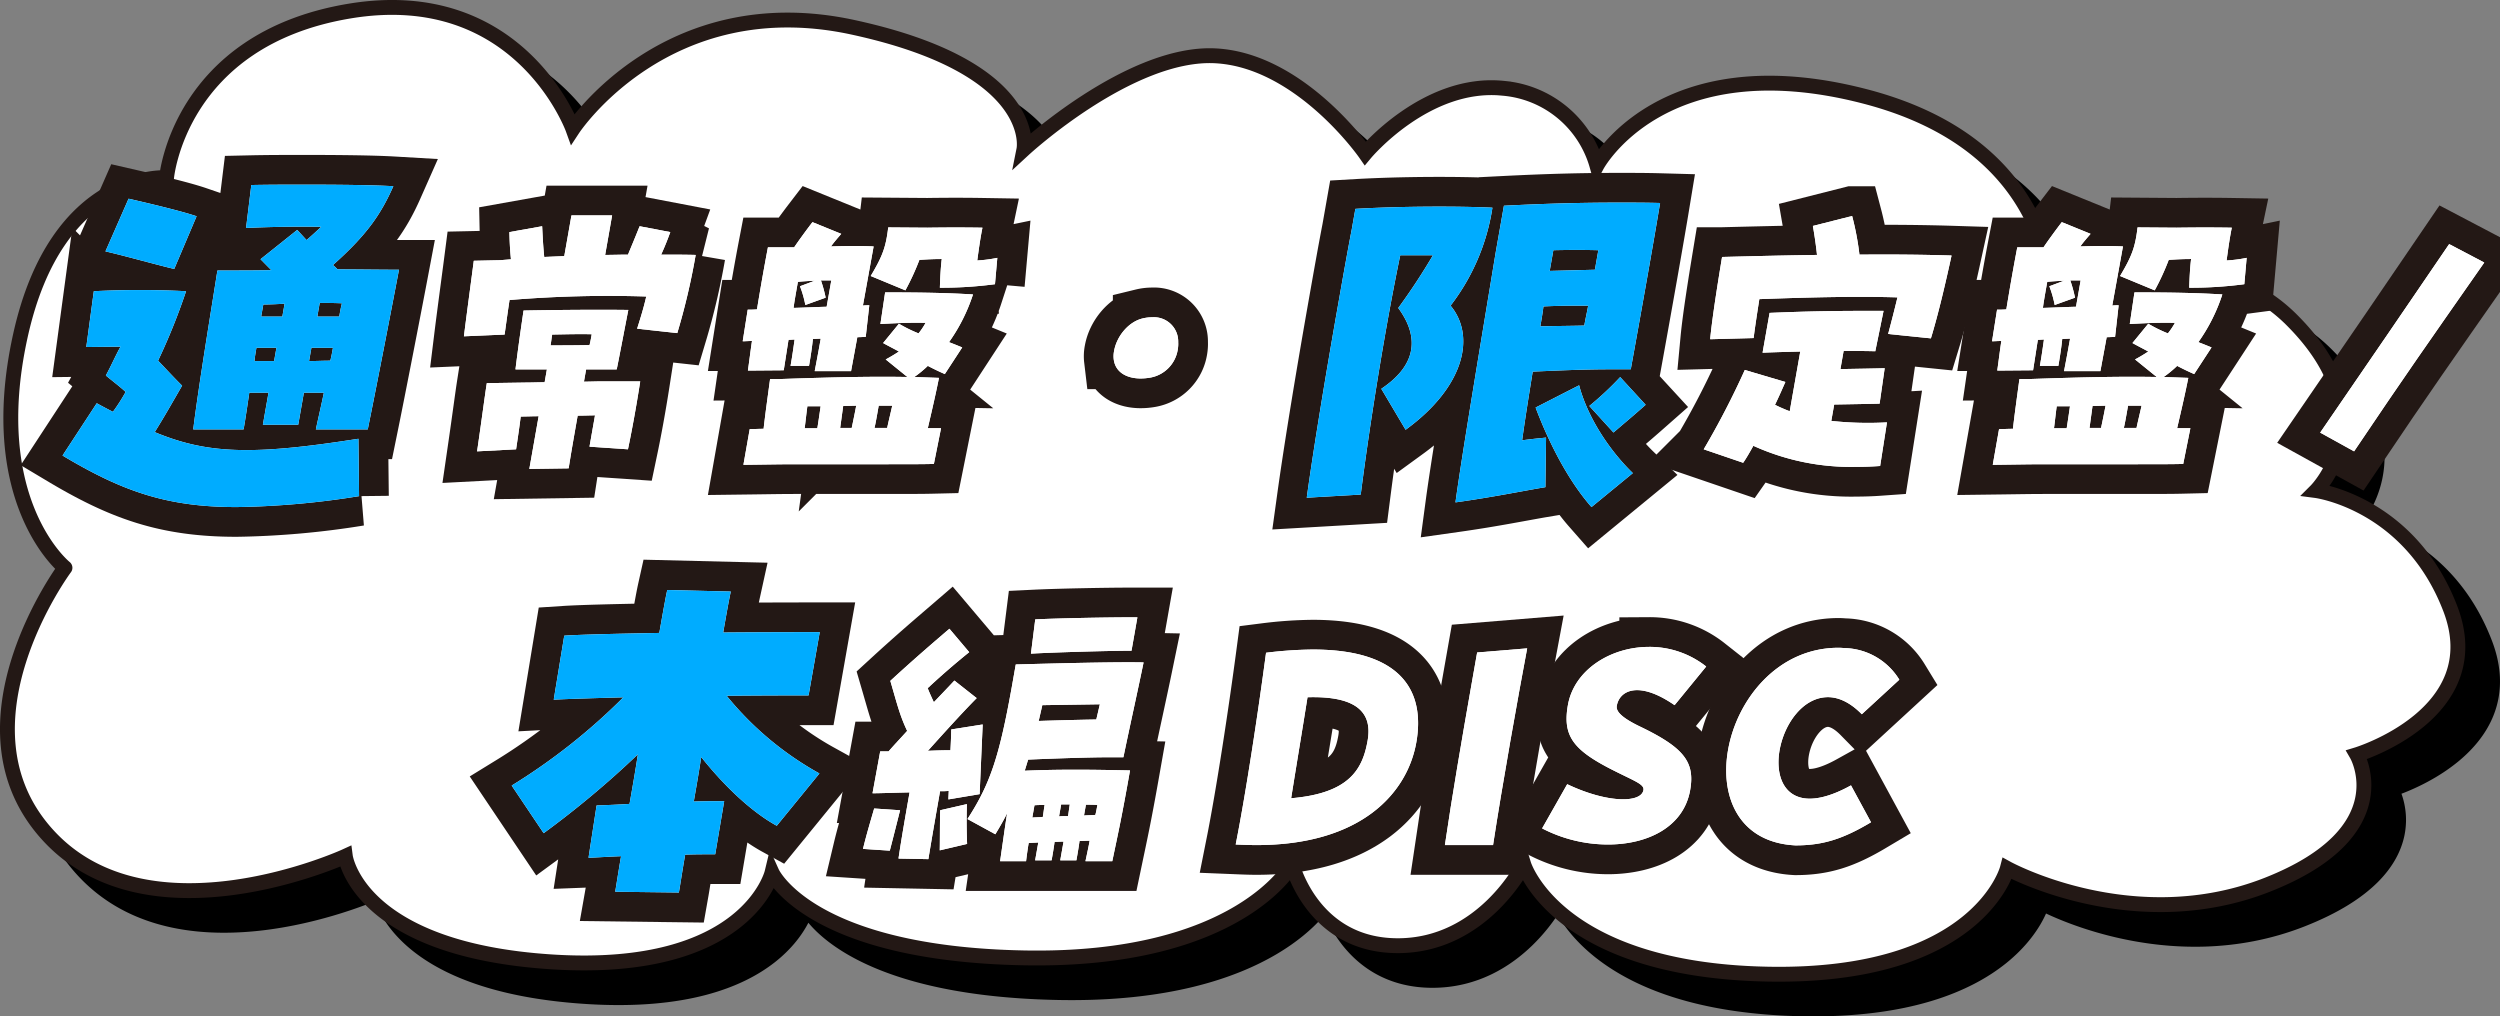 <svg xmlns="http://www.w3.org/2000/svg" xmlns:xlink="http://www.w3.org/1999/xlink" viewBox="0 0 504.591 205.139"><rect x="0" y="0" width="504.591" height="205.139" fill="#808080" stroke="none"/><defs><style>.cls-1,.cls-6,.cls-8,.cls-9{fill:none;}.cls-2{isolation:isolate;}.cls-3{clip-path:url(#clip-path);}.cls-4{opacity:0.18;}.cls-5{mix-blend-mode:multiply;}.cls-6{stroke:#000;}.cls-6,.cls-8{stroke-width:3px;}.cls-7{fill:#fff;}.cls-8,.cls-9{stroke:#231815;}.cls-9{stroke-width:12px;}.cls-10{fill:#00acff;}</style><clipPath id="clip-path"><polygon class="cls-1" points="2831.11 -1145.096 1631.11 -1023.425 1631.11 -2095.904 2831.11 -2095.904 2831.11 -1145.096"/></clipPath></defs><g class="cls-2"><g id="レイヤー_1" data-name="レイヤー 1"><g class="cls-5"><path d="M40.618,42.867s2.46-27.885,36.907-33.626,45.108,23.784,45.108,23.784S141.497,4.32,179.224,12.521,213.67,37.126,213.67,37.126s21.324-19.684,38.547-18.863,30.346,19.684,30.346,19.684,12.302-14.763,27.885-13.123a21.539,21.539,0,0,1,18.863,15.583s13.123-24.605,54.13-13.943,37.727,43.468,37.727,43.468,28.705-18.043,48.389,1.64,4.921,34.446,4.921,34.446,18.863,2.46,27.065,23.784S482.68,159.328,482.68,159.328s9.022,15.583-18.043,26.245-52.49-3.281-52.49-3.281-5.741,22.144-48.389,21.324-49.209-22.144-49.209-22.144-8.201,16.403-25.425,16.403S267.8,181.472,267.8,181.472s-10.662,19.684-54.13,18.863-50.85-17.223-50.85-17.223-4.921,20.504-44.288,18.043-41.828-21.324-41.828-21.324-39.367,18.043-59.871-4.101,3.281-54.13,3.281-54.13S3.711,108.479,11.093,74.853,40.618,42.867,40.618,42.867Z"/><path class="cls-6" d="M40.618,42.867s2.46-27.885,36.907-33.626,45.108,23.784,45.108,23.784S141.497,4.32,179.224,12.521,213.67,37.126,213.67,37.126s21.324-19.684,38.547-18.863,30.346,19.684,30.346,19.684,12.302-14.763,27.885-13.123a21.539,21.539,0,0,1,18.863,15.583s13.123-24.605,54.13-13.943,37.727,43.468,37.727,43.468,28.705-18.043,48.389,1.64,4.921,34.446,4.921,34.446,18.863,2.46,27.065,23.784S482.68,159.328,482.68,159.328s9.022,15.583-18.043,26.245-52.49-3.281-52.49-3.281-5.741,22.144-48.389,21.324-49.209-22.144-49.209-22.144-8.201,16.403-25.425,16.403S267.8,181.472,267.8,181.472s-10.662,19.684-54.13,18.863-50.85-17.223-50.85-17.223-4.921,20.504-44.288,18.043-41.828-21.324-41.828-21.324-39.367,18.043-59.871-4.101,3.281-54.13,3.281-54.13S3.711,108.479,11.093,74.853,40.618,42.867,40.618,42.867Z"/></g><path class="cls-7" d="M33.618,35.867S36.078,7.982,70.525,2.24s45.108,23.784,45.108,23.784S134.497-2.68,172.224,5.521,206.67,30.126,206.67,30.126s21.324-19.684,38.547-18.863,30.346,19.684,30.346,19.684,12.302-14.763,27.885-13.123a21.539,21.539,0,0,1,18.863,15.583s13.123-24.605,54.13-13.943,37.727,43.468,37.727,43.468,28.705-18.043,48.389,1.64,4.921,34.446,4.921,34.446,18.863,2.46,27.065,23.784S475.68,152.328,475.68,152.328s9.022,15.583-18.043,26.245-52.49-3.281-52.49-3.281-5.741,22.144-48.389,21.324-49.209-22.144-49.209-22.144-8.201,16.403-25.425,16.403S260.8,174.472,260.8,174.472s-10.662,19.684-54.13,18.863-50.85-17.223-50.85-17.223-4.921,20.504-44.288,18.043-41.828-21.324-41.828-21.324-39.367,18.043-59.871-4.101,3.281-54.13,3.281-54.13S-3.289,101.479,4.093,67.853,33.618,35.867,33.618,35.867Z"/><path class="cls-8" d="M33.618,35.867S36.078,7.982,70.525,2.24s45.108,23.784,45.108,23.784S134.497-2.68,172.224,5.521,206.67,30.126,206.67,30.126s21.324-19.684,38.547-18.863,30.346,19.684,30.346,19.684,12.302-14.763,27.885-13.123a21.539,21.539,0,0,1,18.863,15.583s13.123-24.605,54.13-13.943,37.727,43.468,37.727,43.468,28.705-18.043,48.389,1.64,4.921,34.446,4.921,34.446,18.863,2.46,27.065,23.784S475.68,152.328,475.68,152.328s9.022,15.583-18.043,26.245-52.49-3.281-52.49-3.281-5.741,22.144-48.389,21.324-49.209-22.144-49.209-22.144-8.201,16.403-25.425,16.403S260.8,174.472,260.8,174.472s-10.662,19.684-54.13,18.863-50.85-17.223-50.85-17.223-4.921,20.504-44.288,18.043-41.828-21.324-41.828-21.324-39.367,18.043-59.871-4.101,3.281-54.13,3.281-54.13S-3.289,101.479,4.093,67.853,33.618,35.867,33.618,35.867Z"/><path class="cls-9" d="M12.621,91.947,19.526,81.39c1.13.63,2.197,1.182,3.264,1.732a36.17,36.17,0,0,0,2.57-4.018c-1.201-1.103-2.572-2.127-3.994-3.309,1.031-1.891,2.069-4.254,2.968-5.83l-6.919.079,1.52-11.267a183.626,183.626,0,0,1,18.622,0,126.224,126.224,0,0,1-5.654,14.023c1.379,1.419,2.872,3.073,4.853,5.043-2.457,4.255-3.699,6.461-5.533,9.376,10.628,4.412,19.651,4.726,41.12,1.34l.131,11.581a168.315,168.315,0,0,1-24.753,2.206C33.521,102.347,24.483,99.038,12.621,91.947Zm8.662-41.205,4.668-10.636c3.431.787,10.51,2.441,13.729,3.545L35.166,54.288C31.518,53.421,24.791,51.529,21.283,50.742Zm22.597,3.86c4.345,0,8.302,0,10.876-.079L52.584,52.318l7.404-5.91,1.889,2.049c1.007-.866,2.027-1.812,2.956-2.679-4.797-.078-10.164,0-15.172.237l1.062-8.668c3.505-.078,7.152-.078,10.721-.078,7.139,0,13.876.078,17.946.315-2.58,5.83-5.475,9.927-12.194,15.914a10.274,10.274,0,0,1,.933.868c4.19,0,8.211.077,12.401.077-1.161,6.146-4.626,24.031-6.303,32.225H63.753c.48-2.284,1.08-4.807,1.616-7.406H61.334l-1.139,6.46H53.057l1.139-6.46H50.317c-.381,2.6-.748,5.122-1.15,7.406H39.001C40.091,77.844,42.659,62.403,43.88,54.602ZM55.321,72.88l.473-2.678H51.759c-.153.866-.319,1.812-.396,2.678Zm1.662-8.981.459-2.6c-1.334.079-2.822.158-4.296.158l-.431,2.441Zm9.681,8.902c.23-.866.384-1.732.536-2.599H62.855l-.473,2.678C63.7,72.88,65.112,72.801,66.663,72.801Zm1.803-8.902c.167-.945.333-1.891.55-2.679-1.615-.078-3.012-.078-4.486-.078l-.486,2.757Z"/><path class="cls-9" d="M95.628,52.635l5.316-.117,2.185-.178c-.207-2.127-.275-3.723-.312-5.495l6.61-1.182c.123,2.6.229,4.314.418,6.204l4.047-.177,1.448-8.213h8.206l-1.406,7.977c1.514,0,3.037-.06,4.608-.06.709-1.713,1.408-3.368,2.35-5.731l6.192,1.182c-.562,1.536-1.092,2.896-1.85,4.55,2.387,0,4.714,0,6.973.06A135.387,135.387,0,0,1,136.701,67.23l-8.106-.887c.666-2.127,1.321-4.194,1.844-6.499a240.164,240.164,0,0,0-27.594.709c-.411,2.659-.743,5.2-.997,6.973l-8.21.354C94.176,63.508,95.155,56.3,95.628,52.635ZM108.719,84.01c-1.28,0-2.514.06-3.619.06-.27,2.186-.607,4.432-.935,6.617l-7.87.413c1.1-7.562,1.488-10.753,1.961-13.767l7.819-.118c1.223,0,2.571-.059,3.852-.059l.459-2.6h-6.344c.667-5.436,1.395-10.223,1.628-11.877,9.11-.177,17.199-.177,21.146-.118-.496,2.481-2.186,11.403-2.348,11.995H118.3l-.438,2.481c1.223,0,2.396-.059,3.502-.059h7.856c-.853,5.495-1.743,10.222-2.475,13.708l-7.764-.532,1.115-6.321c-1.047,0-2.222.059-3.502.059-.709,4.019-1.397,7.918-1.817,10.636l-7.936.118ZM118.99,69.652c.193-.768.318-1.476.443-2.186-2.434-.059-4.714,0-7.983.059-.125.709-.192,1.417-.327,2.186C113.684,69.712,115.43,69.712,118.99,69.652Z"/><path class="cls-9" d="M151.779,68.825c-.698,0-1.35.059-1.873.059l1.009-6.381c.64,0,1.28,0,1.873-.06.691-4.254,1.473-8.685,2.209-12.526h5.296c.868-1.3,2.555-3.603,3.688-5.081L169.792,47.2c-.807.945-1.387,1.596-2.077,2.541,3.861-.118,6.073-.118,8.613,0l-2.162,11.935a10.951,10.951,0,0,1,1.29-.059l-.718,6.381c-.407,0-1,.06-1.698.06l-1.267,6.854h-7.333c.114-.649.59-3.013,1.215-6.558-.524,0-1.059.059-1.582.059-.134,1.418-.451,3.546-.784,5.436h-3.725c.364-2.068.557-3.486.821-5.318-.407,0-.825.059-1.232.059-.505,3.191-.873,5.612-.967,6.145l-7.228.059C151.214,73.02,151.452,71.012,151.779,68.825ZM151.32,86.61c.932,0,1.873-.059,2.805-.059.294-2.659.74-5.85,1.306-10.045h2.095c11.887-.413,19.066-.532,25.621-.413l-4.38-3.546a30.799,30.799,0,0,0,2.668-1.595c-1.06-.591-2.13-1.123-3.189-1.714l3.189-3.899a28.111,28.111,0,0,0,3.963,1.95,15.154,15.154,0,0,0,1.423-2.128c-2.783-.059-4.714,0-9.121.236l.95-6.381c7.684,0,12.958.118,17.736.414a35.713,35.713,0,0,1-4.841,9.631c.927.354,1.796.708,2.664,1.063l-3.509,5.377c-1.351-.592-2.421-1.122-3.433-1.654a22.602,22.602,0,0,1-2.725,2.245c1.62.06,3.297.118,4.974.178-.547,2.776-1.315,6.144-2.257,10.162h2.677l-1.445,7.208c-2.455.06-4.434.06-12.465.06H160.254c-2.677,0-5.481.059-10.205.118Zm10.147-28.833,2.991-1.123c-1.115.059-2.29.118-3.416.236-.573,3.249-.74,4.195-.869,5.259,2.164-.06,4.512-.177,6.676-.237q.438-2.48.938-5.317h-2.095a27.515,27.515,0,0,1,.957,3.486l-4.102,1.478A21.457,21.457,0,0,0,161.467,57.777Zm.942,28.656h2.56c.115-.65.401-2.6.666-4.432h-2.678C162.744,83.538,162.601,85.015,162.408,86.433Zm7.169-.06h2.328c.319-1.478.804-3.899.908-4.49-.814,0-1.757.059-2.63.059C169.992,83.361,169.78,84.896,169.577,86.374Zm6.164-30.666c2.396-4.017,3.068-5.849,3.533-9.808l7.904.059c4.026-.059,7.576-.059,11.115,0-.359,1.714-.656,3.724-1.05,6.618a27.821,27.821,0,0,0,4.051-.532l-.472,5.318a81.396,81.396,0,0,1-11.124.709c.074-2.068.153-3.841.381-5.79-1.397,0-2.921.059-4.513.177a50.367,50.367,0,0,1-2.83,6.146Zm3.322,30.666c.34-1.596.737-3.189,1.024-4.49h-2.735c-.49,2.777-.636,3.604-.85,4.49Z"/><path class="cls-9" d="M237.805,69.062a6.716,6.716,0,0,1-.097,1.536,6.817,6.817,0,0,1-5.528,5.613,11.073,11.073,0,0,1-1.952.177c-2.735,0-5.088-1.182-5.434-3.841a5.383,5.383,0,0,1,.07-1.713c.511-2.896,2.835-5.85,5.753-6.559A8.208,8.208,0,0,1,232.58,64.04,4.899,4.899,0,0,1,237.805,69.062Z"/><path class="cls-9" d="M269.998,61.929c1.014-5.751,1.959-11.108,2.842-15.678l.723-4.097c9.563-.553,20.969-.553,27.664-.237a43.014,43.014,0,0,1-8.453,19.775c5.06,6.066,2.944,16.309-9.072,25.054l-4.904-8.271c7.653-5.121,7.362-10.952,3.419-16.31a126.12,126.12,0,0,0,6.997-10.637h-6.596c-3.064,14.734-6.115,33.801-7.974,48.297l-10.896.631C265.166,90.213,267.664,75.166,269.998,61.929Zm31.895-11.03,1.653-9.375c9.317-.473,16.25-.631,23.233-.631,2.716,0,5.432,0,8.289.079-1.049,6.381-3.438,19.933-5.918,33.563h-3.959c-5.43,0-10.438.235-15.834.473-.811,5.042-1.595,9.927-2.135,13.866,1.672-.236,3.252-.394,4.831-.552l-.136,10.006c-4.716.788-10.355,1.97-18.153,3.073C295.015,92.105,299.783,63.742,301.893,50.899Zm8.049,31.357,8.784-4.491c1.719,6.54,6.202,13.236,10.841,17.727l-8.347,6.854C316.309,96.754,312.422,88.875,309.942,82.257Zm9.824-16.546c.25-1.417.563-2.757.785-4.018-3.259,0-5.741,0-9.027.157-.159,1.34-.396,2.679-.632,4.019C313.933,65.79,316.726,65.79,319.766,65.711Zm2.142-11.267.694-3.938c-2.779-.079-5.65-.079-9.078,0l-.736,4.176Zm-1.125,27.497a63.396,63.396,0,0,0,6.228-5.83l5.143,5.594c-3.215,2.837-3.842,3.31-6.495,5.595Z"/><path class="cls-9" d="M353.892,89.978c-.763,1.359-1.438,2.541-2.06,3.427l-7.959-2.718a167.517,167.517,0,0,0,8.294-16.012l8.187,2.423c-.579,1.299-1.268,2.894-2.093,4.608a30.094,30.094,0,0,0,2.971,1.299l2.126-12.053c-2.338.06-4.793.118-7.607.236l1.417-8.036c8.676-.354,13.108-.414,23.003-.414l-1.671,8.155c-2.317-.06-4.412-.06-6.391-.06l-.645,3.663c3.443-.059,6.945-.117,8.934-.178l-1.027,7.15c-2.106.059-5.724.118-9.168.177l-.583,3.31a68.702,68.702,0,0,0,11.238.295l-1.378,8.804c-1.65.118-3.291.177-4.862.177A47.691,47.691,0,0,1,353.892,89.978Zm-6.316-38.11c11.401-.295,15.194-.354,19.162-.413-.217-2.069-.514-4.019-.831-5.851l7.92-2.008a56.604,56.604,0,0,1,1.477,7.799c6.586-.059,12.92,0,18.592.178-1.212,5.554-2.655,11.758-4.17,16.721l-8.632-.886c.508-1.891,1.23-4.669,1.884-7.387-7.757-.236-16.634-.059-27.881.355-.431,2.776-.873,5.612-1.152,7.858l-8.771.236C345.573,64.216,346.718,57.067,347.575,51.868Z"/><path class="cls-9" d="M403.942,68.825c-.698,0-1.35.059-1.873.059l1.009-6.381c.64,0,1.28,0,1.873-.06.691-4.254,1.473-8.685,2.209-12.526h5.296c.868-1.3,2.555-3.603,3.688-5.081l5.81,2.363c-.807.945-1.387,1.596-2.077,2.541,3.861-.118,6.073-.118,8.613,0l-2.162,11.935a10.951,10.951,0,0,1,1.29-.059l-.718,6.381c-.407,0-1,.06-1.698.06l-1.267,6.854h-7.333c.114-.649.59-3.013,1.215-6.558-.524,0-1.059.059-1.582.059-.134,1.418-.451,3.546-.784,5.436h-3.725c.364-2.068.557-3.486.821-5.318-.407,0-.825.059-1.232.059-.505,3.191-.873,5.612-.967,6.145l-7.228.059C403.376,73.02,403.614,71.012,403.942,68.825Zm-.46,17.785c.932,0,1.873-.059,2.805-.059.294-2.659.74-5.85,1.306-10.045h2.095c11.887-.413,19.066-.532,25.621-.413l-4.38-3.546a30.818,30.818,0,0,0,2.668-1.595c-1.061-.591-2.13-1.123-3.189-1.714l3.189-3.899a28.103,28.103,0,0,0,3.963,1.95,15.154,15.154,0,0,0,1.423-2.128c-2.783-.059-4.714,0-9.121.236l.95-6.381c7.684,0,12.958.118,17.736.414a35.713,35.713,0,0,1-4.841,9.631c.927.354,1.796.708,2.664,1.063l-3.509,5.377c-1.351-.592-2.421-1.122-3.433-1.654a22.612,22.612,0,0,1-2.725,2.245c1.62.06,3.297.118,4.974.178-.547,2.776-1.315,6.144-2.257,10.162h2.677l-1.445,7.208c-2.455.06-4.434.06-12.465.06H412.416c-2.677,0-5.481.059-10.205.118Zm10.148-28.833,2.991-1.123c-1.115.059-2.29.118-3.416.236-.573,3.249-.74,4.195-.869,5.259,2.164-.06,4.512-.177,6.676-.237q.438-2.48.938-5.317h-2.095a27.515,27.515,0,0,1,.957,3.486l-4.102,1.478A21.466,21.466,0,0,0,413.629,57.777Zm.941,28.656h2.56c.115-.65.401-2.6.666-4.432h-2.678C414.906,83.538,414.763,85.015,414.57,86.433Zm7.169-.06h2.328c.319-1.478.804-3.899.908-4.49-.814,0-1.757.059-2.63.059C422.154,83.361,421.942,84.896,421.739,86.374Zm6.164-30.666c2.396-4.017,3.068-5.849,3.533-9.808l7.904.059c4.026-.059,7.576-.059,11.115,0-.359,1.714-.656,3.724-1.05,6.618a27.821,27.821,0,0,0,4.051-.532l-.472,5.318a81.396,81.396,0,0,1-11.124.709c.074-2.068.153-3.841.381-5.79-1.396,0-2.921.059-4.513.177a50.367,50.367,0,0,1-2.83,6.146Zm3.322,30.666c.34-1.596.737-3.189,1.024-4.49h-2.735c-.49,2.777-.636,3.604-.85,4.49Z"/><path class="cls-9" d="M468.298,87.319c12.542-18.316,16.52-24.048,26.031-38.051l7.084,3.722c-11.679,16.722-15.784,22.513-26.274,38.11Z"/><path class="cls-9" d="M124.169,179.984c.264-1.497.631-4.019,1.187-7.17-2.264.079-4.464.236-6.573.316l1.629-10.557c2.109-.079,4.295-.158,6.651-.315.556-3.152,1.152-6.54,1.686-10.006a191.241,191.241,0,0,1-19.021,15.914l-6.453-9.611a122.249,122.249,0,0,0,22.538-17.807c-5.925.158-11.074.316-14.05.474l2.123-12.921c3.611-.236,11.01-.395,19.184-.552.682-3.86,1.223-6.934,1.607-8.666l12.824.314c-.397,1.812-.896,4.649-1.535,8.273,8.937-.079,16.851-.079,19.488-.079l-2.251,12.765c-3.025,0-9.31,0-16.54.078a64.057,64.057,0,0,0,18.727,15.679L156.778,166.67c-4.599-2.522-10.036-7.327-15.245-13.867-.465,3.072-.993,6.066-1.507,8.982,2.108-.079,4.204-.079,6.144-.079l-1.812,10.716c-2.017,0-4.112,0-6.065.079-.556,3.151-.936,5.751-1.27,7.642Z"/><path class="cls-9" d="M174.186,171.338c.663-2.777,1.503-5.554,2.252-8.153l5.233.354c-.376,1.478-1.56,6.204-2.078,8.155Zm7.163,1.95c.623-4.195,1.468-8.982,2.238-13.354-2.979.059-5.851.177-7.481.177l1.549-8.449h1.688c1.239-1.418,2.526-2.776,3.755-4.136-1.484-3.131-1.982-5.259-3.397-10.104,5.276-4.846,9.041-8.036,11.923-10.518l3.996,4.726c-2.92,2.364-5.526,4.609-8.382,7.269.32.826.698,1.653,1.246,2.836,1.571-1.654,2.996-3.132,4.146-4.372l4.496,3.545c-3.044,3.071-7.026,7.503-9.848,10.635,1.523-.059,3.046-.117,4.559-.117.102-1.891.15-3.486.158-4.195l6.346-1.005-.617,14.062-6.298,1.063c-.007-.295.039-.886.068-1.714a16.284,16.284,0,0,1-1.756.06c-.761,4.314-1.584,8.98-2.358,13.708Zm8.411-9.75,5.399-1.24c-.097,3.191-.065,5.318.038,8.036l-5.524,1.299C189.716,170.392,189.701,165.193,189.76,163.538Zm13.514.592c-.725,1.478-1.557,2.894-2.379,4.254l-5.627-3.073c4.636-7.148,6.431-12.703,8.937-26.588l.812-4.609c8.888-.235,20.113-.531,25.797-.413-1.228,5.968-2.56,11.876-4.074,19.143h-3.201c-3.376,0-10.749.237-16.029.474l-.686,2.244c6.861-.295,13.193-.236,21.252-.059-1.698,9.631-2.456,12.94-3.579,18.316h-5.412c.35-1.654.647-3.013.846-4.136-.64,0-1.349.059-2.047.059-.161,1.241-.391,2.541-.63,3.9h-3.259l.667-3.782c-.582,0-1.175.061-1.814.061-.15,1.181-.369,2.421-.599,3.722H208.93l.636-3.604c-.65.059-1.291.059-1.941.118-.208,1.182-.369,2.423-.529,3.663h-5.238C202.428,169.921,202.791,167.201,203.274,164.13Zm5.676-39.115c4.872-.236,14.622-.414,19.22-.414h1.397l-1.188,6.736c-3.9,0-15.01.295-20.299.591Zm1.522,39.883c.145-.827.224-1.595.369-2.423-.698,0-1.397,0-2.048.06l-.438,2.481C209.065,164.957,209.763,164.957,210.472,164.897Zm10.802-19.675.717-3.073-11.612.177-.737,3.191C213.328,145.399,217.772,145.281,221.274,145.222Zm-5.707,19.498c.136-.769.212-1.536.357-2.363H214.18l-.428,2.422C214.344,164.72,214.926,164.72,215.567,164.72Zm5.512-.237c.162-.59.277-1.24.412-2.009-.745-.059-1.502-.059-2.316-.059l-.386,2.187C219.555,164.543,220.312,164.543,221.078,164.483Z"/><path class="cls-9" d="M255.534,131.75A81.745,81.745,0,0,1,264.96,131.1c18.274,0,22.668,8.745,20.907,18.73-1.803,10.222-11.105,20.738-32.289,20.738-1.339,0-2.726-.059-4.17-.118C251.445,160.23,253.944,143.745,255.534,131.75Zm8.368,8.981c-1.029,6.5-2.221,13.59-3.303,20.385,11.815-1.005,14.426-5.908,15.437-11.641C277.026,143.863,273.906,140.435,263.902,140.731Z"/><path class="cls-9" d="M296.88,138.84c.458-2.599.886-5.021,1.261-7.148l10.097-.828c-1.69,8.923-5.04,27.595-6.885,39.706h-9.719C293.03,160.997,295.182,148.471,296.88,138.84Z"/><path class="cls-9" d="M316.321,158.279c8.052,3.842,14.919,3.842,15.388,1.183.219-1.241-2.052-1.891-6.959-4.432-7.354-3.841-9.355-6.677-8.293-12.704,1.261-7.149,8.649-11.758,16.39-11.758a18.412,18.412,0,0,1,11.523,3.959l-6.38,7.799c-7.262-5.021-11.118-2.954-11.66.119-.156.887.382,2.127,4.673,4.194,8.852,4.255,11.135,7.149,10.135,12.822-1.323,7.504-8.63,10.989-16.603,10.989a28.933,28.933,0,0,1-13.278-3.25Z"/><path class="cls-9" d="M348.787,151.367c1.803-10.222,10.038-20.622,22.317-20.622.175,0,.349,0,1.154.06a13.339,13.339,0,0,1,11.095,6.382l-7.572,6.972c-2.615-2.659-5.126-3.604-7.369-3.427-9.028.709-13.503,18.493-4.631,20.326,2.303.472,5.56-.178,9.817-2.541l4.042,7.444c-5.657,3.368-9.669,4.668-15.256,4.668C350.966,170.038,347.12,160.82,348.787,151.367Z"/><path class="cls-7" d="M12.621,91.947,19.526,81.39c1.13.63,2.197,1.182,3.264,1.732a36.17,36.17,0,0,0,2.57-4.018c-1.201-1.103-2.572-2.127-3.994-3.309,1.031-1.891,2.069-4.254,2.968-5.83l-6.919.079,1.52-11.267a183.626,183.626,0,0,1,18.622,0,126.224,126.224,0,0,1-5.654,14.023c1.379,1.419,2.872,3.073,4.853,5.043-2.457,4.255-3.699,6.461-5.533,9.376,10.628,4.412,19.651,4.726,41.12,1.34l.131,11.581a168.315,168.315,0,0,1-24.753,2.206C33.521,102.347,24.483,99.038,12.621,91.947Zm8.662-41.205,4.668-10.636c3.431.787,10.51,2.441,13.729,3.545L35.166,54.288C31.518,53.421,24.791,51.529,21.283,50.742Zm22.597,3.86c4.345,0,8.302,0,10.876-.079L52.584,52.318l7.404-5.91,1.889,2.049c1.007-.866,2.027-1.812,2.956-2.679-4.797-.078-10.164,0-15.172.237l1.062-8.668c3.505-.078,7.152-.078,10.721-.078,7.139,0,13.876.078,17.946.315-2.58,5.83-5.475,9.927-12.194,15.914a10.274,10.274,0,0,1,.933.868c4.19,0,8.211.077,12.401.077-1.161,6.146-4.626,24.031-6.303,32.225H63.753c.48-2.284,1.08-4.807,1.616-7.406H61.334l-1.139,6.46H53.057l1.139-6.46H50.317c-.381,2.6-.748,5.122-1.15,7.406H39.001C40.091,77.844,42.659,62.403,43.88,54.602ZM55.321,72.88l.473-2.678H51.759c-.153.866-.319,1.812-.396,2.678Zm1.662-8.981.459-2.6c-1.334.079-2.822.158-4.296.158l-.431,2.441Zm9.681,8.902c.23-.866.384-1.732.536-2.599H62.855l-.473,2.678C63.7,72.88,65.112,72.801,66.663,72.801Zm1.803-8.902c.167-.945.333-1.891.55-2.679-1.615-.078-3.012-.078-4.486-.078l-.486,2.757Z"/><path class="cls-7" d="M95.628,52.635l5.316-.117,2.185-.178c-.207-2.127-.275-3.723-.312-5.495l6.61-1.182c.123,2.6.229,4.314.418,6.204l4.047-.177,1.448-8.213h8.206l-1.406,7.977c1.514,0,3.037-.06,4.608-.06.709-1.713,1.408-3.368,2.35-5.731l6.192,1.182c-.562,1.536-1.092,2.896-1.85,4.55,2.387,0,4.714,0,6.973.06A135.387,135.387,0,0,1,136.701,67.23l-8.106-.887c.666-2.127,1.321-4.194,1.844-6.499a240.164,240.164,0,0,0-27.594.709c-.411,2.659-.743,5.2-.997,6.973l-8.21.354C94.176,63.508,95.155,56.3,95.628,52.635ZM108.719,84.01c-1.28,0-2.514.06-3.619.06-.27,2.186-.607,4.432-.935,6.617l-7.87.413c1.1-7.562,1.488-10.753,1.961-13.767l7.819-.118c1.223,0,2.571-.059,3.852-.059l.459-2.6h-6.344c.667-5.436,1.395-10.223,1.628-11.877,9.11-.177,17.199-.177,21.146-.118-.496,2.481-2.186,11.403-2.348,11.995H118.3l-.438,2.481c1.223,0,2.396-.059,3.502-.059h7.856c-.853,5.495-1.743,10.222-2.475,13.708l-7.764-.532,1.115-6.321c-1.047,0-2.222.059-3.502.059-.709,4.019-1.397,7.918-1.817,10.636l-7.936.118ZM118.99,69.652c.193-.768.318-1.476.443-2.186-2.434-.059-4.714,0-7.983.059-.125.709-.192,1.417-.327,2.186C113.684,69.712,115.43,69.712,118.99,69.652Z"/><path class="cls-7" d="M151.779,68.825c-.698,0-1.35.059-1.873.059l1.009-6.381c.64,0,1.28,0,1.873-.06.691-4.254,1.473-8.685,2.209-12.526h5.296c.868-1.3,2.555-3.603,3.688-5.081L169.792,47.2c-.807.945-1.387,1.596-2.077,2.541,3.861-.118,6.073-.118,8.613,0l-2.162,11.935a10.951,10.951,0,0,1,1.29-.059l-.718,6.381c-.407,0-1,.06-1.698.06l-1.267,6.854h-7.333c.114-.649.59-3.013,1.215-6.558-.524,0-1.059.059-1.582.059-.134,1.418-.451,3.546-.784,5.436h-3.725c.364-2.068.557-3.486.821-5.318-.407,0-.825.059-1.232.059-.505,3.191-.873,5.612-.967,6.145l-7.228.059C151.214,73.02,151.452,71.012,151.779,68.825ZM151.32,86.61c.932,0,1.873-.059,2.805-.059.294-2.659.74-5.85,1.306-10.045h2.095c11.887-.413,19.066-.532,25.621-.413l-4.38-3.546a30.799,30.799,0,0,0,2.668-1.595c-1.06-.591-2.13-1.123-3.189-1.714l3.189-3.899a28.111,28.111,0,0,0,3.963,1.95,15.154,15.154,0,0,0,1.423-2.128c-2.783-.059-4.714,0-9.121.236l.95-6.381c7.684,0,12.958.118,17.736.414a35.713,35.713,0,0,1-4.841,9.631c.927.354,1.796.708,2.664,1.063l-3.509,5.377c-1.351-.592-2.421-1.122-3.433-1.654a22.602,22.602,0,0,1-2.725,2.245c1.62.06,3.297.118,4.974.178-.547,2.776-1.315,6.144-2.257,10.162h2.677l-1.445,7.208c-2.455.06-4.434.06-12.465.06H160.254c-2.677,0-5.481.059-10.205.118Zm10.147-28.833,2.991-1.123c-1.115.059-2.29.118-3.416.236-.573,3.249-.74,4.195-.869,5.259,2.164-.06,4.512-.177,6.676-.237q.438-2.48.938-5.317h-2.095a27.515,27.515,0,0,1,.957,3.486l-4.102,1.478A21.457,21.457,0,0,0,161.467,57.777Zm.942,28.656h2.56c.115-.65.401-2.6.666-4.432h-2.678C162.744,83.538,162.601,85.015,162.408,86.433Zm7.169-.06h2.328c.319-1.478.804-3.899.908-4.49-.814,0-1.757.059-2.63.059C169.992,83.361,169.78,84.896,169.577,86.374Zm6.164-30.666c2.396-4.017,3.068-5.849,3.533-9.808l7.904.059c4.026-.059,7.576-.059,11.115,0-.359,1.714-.656,3.724-1.05,6.618a27.821,27.821,0,0,0,4.051-.532l-.472,5.318a81.396,81.396,0,0,1-11.124.709c.074-2.068.153-3.841.381-5.79-1.397,0-2.921.059-4.513.177a50.367,50.367,0,0,1-2.83,6.146Zm3.322,30.666c.34-1.596.737-3.189,1.024-4.49h-2.735c-.49,2.777-.636,3.604-.85,4.49Z"/><path class="cls-7" d="M237.805,69.062a6.716,6.716,0,0,1-.097,1.536,6.817,6.817,0,0,1-5.528,5.613,11.073,11.073,0,0,1-1.952.177c-2.735,0-5.088-1.182-5.434-3.841a5.383,5.383,0,0,1,.07-1.713c.511-2.896,2.835-5.85,5.753-6.559A8.208,8.208,0,0,1,232.58,64.04,4.899,4.899,0,0,1,237.805,69.062Z"/><path class="cls-7" d="M269.998,61.929c1.014-5.751,1.959-11.108,2.842-15.678l.723-4.097c9.563-.553,20.969-.553,27.664-.237a43.014,43.014,0,0,1-8.453,19.775c5.06,6.066,2.944,16.309-9.072,25.054l-4.904-8.271c7.653-5.121,7.362-10.952,3.419-16.31a126.12,126.12,0,0,0,6.997-10.637h-6.596c-3.064,14.734-6.115,33.801-7.974,48.297l-10.896.631C265.166,90.213,267.664,75.166,269.998,61.929Zm31.895-11.03,1.653-9.375c9.317-.473,16.25-.631,23.233-.631,2.716,0,5.432,0,8.289.079-1.049,6.381-3.438,19.933-5.918,33.563h-3.959c-5.43,0-10.438.235-15.834.473-.811,5.042-1.595,9.927-2.135,13.866,1.672-.236,3.252-.394,4.831-.552l-.136,10.006c-4.716.788-10.355,1.97-18.153,3.073C295.015,92.105,299.783,63.742,301.893,50.899Zm8.049,31.357,8.784-4.491c1.719,6.54,6.202,13.236,10.841,17.727l-8.347,6.854C316.309,96.754,312.422,88.875,309.942,82.257Zm9.824-16.546c.25-1.417.563-2.757.785-4.018-3.259,0-5.741,0-9.027.157-.159,1.34-.396,2.679-.632,4.019C313.933,65.79,316.726,65.79,319.766,65.711Zm2.142-11.267.694-3.938c-2.779-.079-5.65-.079-9.078,0l-.736,4.176Zm-1.125,27.497a63.396,63.396,0,0,0,6.228-5.83l5.143,5.594c-3.215,2.837-3.842,3.31-6.495,5.595Z"/><path class="cls-7" d="M353.892,89.978c-.763,1.359-1.438,2.541-2.06,3.427l-7.959-2.718a167.517,167.517,0,0,0,8.294-16.012l8.187,2.423c-.579,1.299-1.268,2.894-2.093,4.608a30.094,30.094,0,0,0,2.971,1.299l2.126-12.053c-2.338.06-4.793.118-7.607.236l1.417-8.036c8.676-.354,13.108-.414,23.003-.414l-1.671,8.155c-2.317-.06-4.412-.06-6.391-.06l-.645,3.663c3.443-.059,6.945-.117,8.934-.178l-1.027,7.15c-2.106.059-5.724.118-9.168.177l-.583,3.31a68.702,68.702,0,0,0,11.238.295l-1.378,8.804c-1.65.118-3.291.177-4.862.177A47.691,47.691,0,0,1,353.892,89.978Zm-6.316-38.11c11.401-.295,15.194-.354,19.162-.413-.217-2.069-.514-4.019-.831-5.851l7.92-2.008a56.604,56.604,0,0,1,1.477,7.799c6.586-.059,12.92,0,18.592.178-1.212,5.554-2.655,11.758-4.17,16.721l-8.632-.886c.508-1.891,1.23-4.669,1.884-7.387-7.757-.236-16.634-.059-27.881.355-.431,2.776-.873,5.612-1.152,7.858l-8.771.236C345.573,64.216,346.718,57.067,347.575,51.868Z"/><path class="cls-7" d="M403.942,68.825c-.698,0-1.35.059-1.873.059l1.009-6.381c.64,0,1.28,0,1.873-.06.691-4.254,1.473-8.685,2.209-12.526h5.296c.868-1.3,2.555-3.603,3.688-5.081l5.81,2.363c-.807.945-1.387,1.596-2.077,2.541,3.861-.118,6.073-.118,8.613,0l-2.162,11.935a10.951,10.951,0,0,1,1.29-.059l-.718,6.381c-.407,0-1,.06-1.698.06l-1.267,6.854h-7.333c.114-.649.59-3.013,1.215-6.558-.524,0-1.059.059-1.582.059-.134,1.418-.451,3.546-.784,5.436h-3.725c.364-2.068.557-3.486.821-5.318-.407,0-.825.059-1.232.059-.505,3.191-.873,5.612-.967,6.145l-7.228.059C403.376,73.02,403.614,71.012,403.942,68.825Zm-.46,17.785c.932,0,1.873-.059,2.805-.059.294-2.659.74-5.85,1.306-10.045h2.095c11.887-.413,19.066-.532,25.621-.413l-4.38-3.546a30.818,30.818,0,0,0,2.668-1.595c-1.061-.591-2.13-1.123-3.189-1.714l3.189-3.899a28.103,28.103,0,0,0,3.963,1.95,15.154,15.154,0,0,0,1.423-2.128c-2.783-.059-4.714,0-9.121.236l.95-6.381c7.684,0,12.958.118,17.736.414a35.713,35.713,0,0,1-4.841,9.631c.927.354,1.796.708,2.664,1.063l-3.509,5.377c-1.351-.592-2.421-1.122-3.433-1.654a22.612,22.612,0,0,1-2.725,2.245c1.62.06,3.297.118,4.974.178-.547,2.776-1.315,6.144-2.257,10.162h2.677l-1.445,7.208c-2.455.06-4.434.06-12.465.06H412.416c-2.677,0-5.481.059-10.205.118Zm10.148-28.833,2.991-1.123c-1.115.059-2.29.118-3.416.236-.573,3.249-.74,4.195-.869,5.259,2.164-.06,4.512-.177,6.676-.237q.438-2.48.938-5.317h-2.095a27.515,27.515,0,0,1,.957,3.486l-4.102,1.478A21.466,21.466,0,0,0,413.629,57.777Zm.941,28.656h2.56c.115-.65.401-2.6.666-4.432h-2.678C414.906,83.538,414.763,85.015,414.57,86.433Zm7.169-.06h2.328c.319-1.478.804-3.899.908-4.49-.814,0-1.757.059-2.63.059C422.154,83.361,421.942,84.896,421.739,86.374Zm6.164-30.666c2.396-4.017,3.068-5.849,3.533-9.808l7.904.059c4.026-.059,7.576-.059,11.115,0-.359,1.714-.656,3.724-1.05,6.618a27.821,27.821,0,0,0,4.051-.532l-.472,5.318a81.396,81.396,0,0,1-11.124.709c.074-2.068.153-3.841.381-5.79-1.396,0-2.921.059-4.513.177a50.367,50.367,0,0,1-2.83,6.146Zm3.322,30.666c.34-1.596.737-3.189,1.024-4.49h-2.735c-.49,2.777-.636,3.604-.85,4.49Z"/><path class="cls-7" d="M468.298,87.319c12.542-18.316,16.52-24.048,26.031-38.051l7.084,3.722c-11.679,16.722-15.784,22.513-26.274,38.11Z"/><path class="cls-7" d="M124.169,179.984c.264-1.497.631-4.019,1.187-7.17-2.264.079-4.464.236-6.573.316l1.629-10.557c2.109-.079,4.295-.158,6.651-.315.556-3.152,1.152-6.54,1.686-10.006a191.241,191.241,0,0,1-19.021,15.914l-6.453-9.611a122.249,122.249,0,0,0,22.538-17.807c-5.925.158-11.074.316-14.05.474l2.123-12.921c3.611-.236,11.01-.395,19.184-.552.682-3.86,1.223-6.934,1.607-8.666l12.824.314c-.397,1.812-.896,4.649-1.535,8.273,8.937-.079,16.851-.079,19.488-.079l-2.251,12.765c-3.025,0-9.31,0-16.54.078a64.057,64.057,0,0,0,18.727,15.679L156.778,166.67c-4.599-2.522-10.036-7.327-15.245-13.867-.465,3.072-.993,6.066-1.507,8.982,2.108-.079,4.204-.079,6.144-.079l-1.812,10.716c-2.017,0-4.112,0-6.065.079-.556,3.151-.936,5.751-1.27,7.642Z"/><path class="cls-7" d="M174.186,171.338c.663-2.777,1.503-5.554,2.252-8.153l5.233.354c-.376,1.478-1.56,6.204-2.078,8.155Zm7.163,1.95c.623-4.195,1.468-8.982,2.238-13.354-2.979.059-5.851.177-7.481.177l1.549-8.449h1.688c1.239-1.418,2.526-2.776,3.755-4.136-1.484-3.131-1.982-5.259-3.397-10.104,5.276-4.846,9.041-8.036,11.923-10.518l3.996,4.726c-2.92,2.364-5.526,4.609-8.382,7.269.32.826.698,1.653,1.246,2.836,1.571-1.654,2.996-3.132,4.146-4.372l4.496,3.545c-3.044,3.071-7.026,7.503-9.848,10.635,1.523-.059,3.046-.117,4.559-.117.102-1.891.15-3.486.158-4.195l6.346-1.005-.617,14.062-6.298,1.063c-.007-.295.039-.886.068-1.714a16.284,16.284,0,0,1-1.756.06c-.761,4.314-1.584,8.98-2.358,13.708Zm8.411-9.75,5.399-1.24c-.097,3.191-.065,5.318.038,8.036l-5.524,1.299C189.716,170.392,189.701,165.193,189.76,163.538Zm13.514.592c-.725,1.478-1.557,2.894-2.379,4.254l-5.627-3.073c4.636-7.148,6.431-12.703,8.937-26.588l.812-4.609c8.888-.235,20.113-.531,25.797-.413-1.228,5.968-2.56,11.876-4.074,19.143h-3.201c-3.376,0-10.749.237-16.029.474l-.686,2.244c6.861-.295,13.193-.236,21.252-.059-1.698,9.631-2.456,12.94-3.579,18.316h-5.412c.35-1.654.647-3.013.846-4.136-.64,0-1.349.059-2.047.059-.161,1.241-.391,2.541-.63,3.9h-3.259l.667-3.782c-.582,0-1.175.061-1.814.061-.15,1.181-.369,2.421-.599,3.722H208.93l.636-3.604c-.65.059-1.291.059-1.941.118-.208,1.182-.369,2.423-.529,3.663h-5.238C202.428,169.921,202.791,167.201,203.274,164.13Zm5.676-39.115c4.872-.236,14.622-.414,19.22-.414h1.397l-1.188,6.736c-3.9,0-15.01.295-20.299.591Zm1.522,39.883c.145-.827.224-1.595.369-2.423-.698,0-1.397,0-2.048.06l-.438,2.481C209.065,164.957,209.763,164.957,210.472,164.897Zm10.802-19.675.717-3.073-11.612.177-.737,3.191C213.328,145.399,217.772,145.281,221.274,145.222Zm-5.707,19.498c.136-.769.212-1.536.357-2.363H214.18l-.428,2.422C214.344,164.72,214.926,164.72,215.567,164.72Zm5.512-.237c.162-.59.277-1.24.412-2.009-.745-.059-1.502-.059-2.316-.059l-.386,2.187C219.555,164.543,220.312,164.543,221.078,164.483Z"/><path class="cls-7" d="M255.534,131.75A81.745,81.745,0,0,1,264.96,131.1c18.274,0,22.668,8.745,20.907,18.73-1.803,10.222-11.105,20.738-32.289,20.738-1.339,0-2.726-.059-4.17-.118C251.445,160.23,253.944,143.745,255.534,131.75Zm8.368,8.981c-1.029,6.5-2.221,13.59-3.303,20.385,11.815-1.005,14.426-5.908,15.437-11.641C277.026,143.863,273.906,140.435,263.902,140.731Z"/><path class="cls-7" d="M296.88,138.84c.458-2.599.886-5.021,1.261-7.148l10.097-.828c-1.69,8.923-5.04,27.595-6.885,39.706h-9.719C293.03,160.997,295.182,148.471,296.88,138.84Z"/><path class="cls-7" d="M316.321,158.279c8.052,3.842,14.919,3.842,15.388,1.183.219-1.241-2.052-1.891-6.959-4.432-7.354-3.841-9.355-6.677-8.293-12.704,1.261-7.149,8.649-11.758,16.39-11.758a18.412,18.412,0,0,1,11.523,3.959l-6.38,7.799c-7.262-5.021-11.118-2.954-11.66.119-.156.887.382,2.127,4.673,4.194,8.852,4.255,11.135,7.149,10.135,12.822-1.323,7.504-8.63,10.989-16.603,10.989a28.933,28.933,0,0,1-13.278-3.25Z"/><path class="cls-7" d="M348.787,151.367c1.803-10.222,10.038-20.622,22.317-20.622.175,0,.349,0,1.154.06a13.339,13.339,0,0,1,11.095,6.382l-7.572,6.972c-2.615-2.659-5.126-3.604-7.369-3.427-9.028.709-13.503,18.493-4.631,20.326,2.303.472,5.56-.178,9.817-2.541l4.042,7.444c-5.657,3.368-9.669,4.668-15.256,4.668C350.966,170.038,347.12,160.82,348.787,151.367Z"/><path class="cls-10" d="M12.621,91.947,19.526,81.39c1.13.63,2.197,1.182,3.264,1.732a36.17,36.17,0,0,0,2.57-4.018c-1.201-1.103-2.572-2.127-3.994-3.309,1.031-1.891,2.069-4.254,2.968-5.83l-6.919.079,1.52-11.267a183.626,183.626,0,0,1,18.622,0,126.224,126.224,0,0,1-5.654,14.023c1.379,1.419,2.872,3.073,4.853,5.043-2.457,4.255-3.699,6.461-5.533,9.376,10.628,4.412,19.651,4.726,41.12,1.34l.131,11.581a168.315,168.315,0,0,1-24.753,2.206C33.521,102.347,24.483,99.038,12.621,91.947Zm8.662-41.205,4.668-10.636c3.431.787,10.51,2.441,13.729,3.545L35.166,54.288C31.518,53.421,24.791,51.529,21.283,50.742Zm22.597,3.86c4.345,0,8.302,0,10.876-.079L52.584,52.318l7.404-5.91,1.889,2.049c1.007-.866,2.027-1.812,2.956-2.679-4.797-.078-10.164,0-15.172.237l1.062-8.668c3.505-.078,7.152-.078,10.721-.078,7.139,0,13.876.078,17.946.315-2.58,5.83-5.475,9.927-12.194,15.914a10.274,10.274,0,0,1,.933.868c4.19,0,8.211.077,12.401.077-1.161,6.146-4.626,24.031-6.303,32.225H63.753c.48-2.284,1.08-4.807,1.616-7.406H61.334l-1.139,6.46H53.057l1.139-6.46H50.317c-.381,2.6-.748,5.122-1.15,7.406H39.001C40.091,77.844,42.659,62.403,43.88,54.602ZM55.321,72.88l.473-2.678H51.759c-.153.866-.319,1.812-.396,2.678Zm1.662-8.981.459-2.6c-1.334.079-2.822.158-4.296.158l-.431,2.441Zm9.681,8.902c.23-.866.384-1.732.536-2.599H62.855l-.473,2.678C63.7,72.88,65.112,72.801,66.663,72.801Zm1.803-8.902c.167-.945.333-1.891.55-2.679-1.615-.078-3.012-.078-4.486-.078l-.486,2.757Z"/><path class="cls-7" d="M95.628,52.635l5.316-.117,2.185-.178c-.207-2.127-.275-3.723-.312-5.495l6.61-1.182c.123,2.6.229,4.314.418,6.204l4.047-.177,1.448-8.213h8.206l-1.406,7.977c1.514,0,3.037-.06,4.608-.06.709-1.713,1.408-3.368,2.35-5.731l6.192,1.182c-.562,1.536-1.092,2.896-1.85,4.55,2.387,0,4.714,0,6.973.06A135.387,135.387,0,0,1,136.701,67.23l-8.106-.887c.666-2.127,1.321-4.194,1.844-6.499a240.164,240.164,0,0,0-27.594.709c-.411,2.659-.743,5.2-.997,6.973l-8.21.354C94.176,63.508,95.155,56.3,95.628,52.635ZM108.719,84.01c-1.28,0-2.514.06-3.619.06-.27,2.186-.607,4.432-.935,6.617l-7.87.413c1.1-7.562,1.488-10.753,1.961-13.767l7.819-.118c1.223,0,2.571-.059,3.852-.059l.459-2.6h-6.344c.667-5.436,1.395-10.223,1.628-11.877,9.11-.177,17.199-.177,21.146-.118-.496,2.481-2.186,11.403-2.348,11.995H118.3l-.438,2.481c1.223,0,2.396-.059,3.502-.059h7.856c-.853,5.495-1.743,10.222-2.475,13.708l-7.764-.532,1.115-6.321c-1.047,0-2.222.059-3.502.059-.709,4.019-1.397,7.918-1.817,10.636l-7.936.118ZM118.99,69.652c.193-.768.318-1.476.443-2.186-2.434-.059-4.714,0-7.983.059-.125.709-.192,1.417-.327,2.186C113.684,69.712,115.43,69.712,118.99,69.652Z"/><path class="cls-7" d="M151.779,68.825c-.698,0-1.35.059-1.873.059l1.009-6.381c.64,0,1.28,0,1.873-.06.691-4.254,1.473-8.685,2.209-12.526h5.296c.868-1.3,2.555-3.603,3.688-5.081L169.792,47.2c-.807.945-1.387,1.596-2.077,2.541,3.861-.118,6.073-.118,8.613,0l-2.162,11.935a10.951,10.951,0,0,1,1.29-.059l-.718,6.381c-.407,0-1,.06-1.698.06l-1.267,6.854h-7.333c.114-.649.59-3.013,1.215-6.558-.524,0-1.059.059-1.582.059-.134,1.418-.451,3.546-.784,5.436h-3.725c.364-2.068.557-3.486.821-5.318-.407,0-.825.059-1.232.059-.505,3.191-.873,5.612-.967,6.145l-7.228.059C151.214,73.02,151.452,71.012,151.779,68.825ZM151.32,86.61c.932,0,1.873-.059,2.805-.059.294-2.659.74-5.85,1.306-10.045h2.095c11.887-.413,19.066-.532,25.621-.413l-4.38-3.546a30.799,30.799,0,0,0,2.668-1.595c-1.06-.591-2.13-1.123-3.189-1.714l3.189-3.899a28.111,28.111,0,0,0,3.963,1.95,15.154,15.154,0,0,0,1.423-2.128c-2.783-.059-4.714,0-9.121.236l.95-6.381c7.684,0,12.958.118,17.736.414a35.713,35.713,0,0,1-4.841,9.631c.927.354,1.796.708,2.664,1.063l-3.509,5.377c-1.351-.592-2.421-1.122-3.433-1.654a22.602,22.602,0,0,1-2.725,2.245c1.62.06,3.297.118,4.974.178-.547,2.776-1.315,6.144-2.257,10.162h2.677l-1.445,7.208c-2.455.06-4.434.06-12.465.06H160.254c-2.677,0-5.481.059-10.205.118Zm10.147-28.833,2.991-1.123c-1.115.059-2.29.118-3.416.236-.573,3.249-.74,4.195-.869,5.259,2.164-.06,4.512-.177,6.676-.237q.438-2.48.938-5.317h-2.095a27.515,27.515,0,0,1,.957,3.486l-4.102,1.478A21.457,21.457,0,0,0,161.467,57.777Zm.942,28.656h2.56c.115-.65.401-2.6.666-4.432h-2.678C162.744,83.538,162.601,85.015,162.408,86.433Zm7.169-.06h2.328c.319-1.478.804-3.899.908-4.49-.814,0-1.757.059-2.63.059C169.992,83.361,169.78,84.896,169.577,86.374Zm6.164-30.666c2.396-4.017,3.068-5.849,3.533-9.808l7.904.059c4.026-.059,7.576-.059,11.115,0-.359,1.714-.656,3.724-1.05,6.618a27.821,27.821,0,0,0,4.051-.532l-.472,5.318a81.396,81.396,0,0,1-11.124.709c.074-2.068.153-3.841.381-5.79-1.397,0-2.921.059-4.513.177a50.367,50.367,0,0,1-2.83,6.146Zm3.322,30.666c.34-1.596.737-3.189,1.024-4.49h-2.735c-.49,2.777-.636,3.604-.85,4.49Z"/><path class="cls-7" d="M237.805,69.062a6.716,6.716,0,0,1-.097,1.536,6.817,6.817,0,0,1-5.528,5.613,11.073,11.073,0,0,1-1.952.177c-2.735,0-5.088-1.182-5.434-3.841a5.383,5.383,0,0,1,.07-1.713c.511-2.896,2.835-5.85,5.753-6.559A8.208,8.208,0,0,1,232.58,64.04,4.899,4.899,0,0,1,237.805,69.062Z"/><path class="cls-10" d="M269.998,61.929c1.014-5.751,1.959-11.108,2.842-15.678l.723-4.097c9.563-.553,20.969-.553,27.664-.237a43.014,43.014,0,0,1-8.453,19.775c5.06,6.066,2.944,16.309-9.072,25.054l-4.904-8.271c7.653-5.121,7.362-10.952,3.419-16.31a126.12,126.12,0,0,0,6.997-10.637h-6.596c-3.064,14.734-6.115,33.801-7.974,48.297l-10.896.631C265.166,90.213,267.664,75.166,269.998,61.929Zm31.895-11.03,1.653-9.375c9.317-.473,16.25-.631,23.233-.631,2.716,0,5.432,0,8.289.079-1.049,6.381-3.438,19.933-5.918,33.563h-3.959c-5.43,0-10.438.235-15.834.473-.811,5.042-1.595,9.927-2.135,13.866,1.672-.236,3.252-.394,4.831-.552l-.136,10.006c-4.716.788-10.355,1.97-18.153,3.073C295.015,92.105,299.783,63.742,301.893,50.899Zm8.049,31.357,8.784-4.491c1.719,6.54,6.202,13.236,10.841,17.727l-8.347,6.854C316.309,96.754,312.422,88.875,309.942,82.257Zm9.824-16.546c.25-1.417.563-2.757.785-4.018-3.259,0-5.741,0-9.027.157-.159,1.34-.396,2.679-.632,4.019C313.933,65.79,316.726,65.79,319.766,65.711Zm2.142-11.267.694-3.938c-2.779-.079-5.65-.079-9.078,0l-.736,4.176Zm-1.125,27.497a63.396,63.396,0,0,0,6.228-5.83l5.143,5.594c-3.215,2.837-3.842,3.31-6.495,5.595Z"/><path class="cls-7" d="M353.892,89.978c-.763,1.359-1.438,2.541-2.06,3.427l-7.959-2.718a167.517,167.517,0,0,0,8.294-16.012l8.187,2.423c-.579,1.299-1.268,2.894-2.093,4.608a30.094,30.094,0,0,0,2.971,1.299l2.126-12.053c-2.338.06-4.793.118-7.607.236l1.417-8.036c8.676-.354,13.108-.414,23.003-.414l-1.671,8.155c-2.317-.06-4.412-.06-6.391-.06l-.645,3.663c3.443-.059,6.945-.117,8.934-.178l-1.027,7.15c-2.106.059-5.724.118-9.168.177l-.583,3.31a68.702,68.702,0,0,0,11.238.295l-1.378,8.804c-1.65.118-3.291.177-4.862.177A47.691,47.691,0,0,1,353.892,89.978Zm-6.316-38.11c11.401-.295,15.194-.354,19.162-.413-.217-2.069-.514-4.019-.831-5.851l7.92-2.008a56.604,56.604,0,0,1,1.477,7.799c6.586-.059,12.92,0,18.592.178-1.212,5.554-2.655,11.758-4.17,16.721l-8.632-.886c.508-1.891,1.23-4.669,1.884-7.387-7.757-.236-16.634-.059-27.881.355-.431,2.776-.873,5.612-1.152,7.858l-8.771.236C345.573,64.216,346.718,57.067,347.575,51.868Z"/><path class="cls-7" d="M403.942,68.825c-.698,0-1.35.059-1.873.059l1.009-6.381c.64,0,1.28,0,1.873-.06.691-4.254,1.473-8.685,2.209-12.526h5.296c.868-1.3,2.555-3.603,3.688-5.081l5.81,2.363c-.807.945-1.387,1.596-2.077,2.541,3.861-.118,6.073-.118,8.613,0l-2.162,11.935a10.951,10.951,0,0,1,1.29-.059l-.718,6.381c-.407,0-1,.06-1.698.06l-1.267,6.854h-7.333c.114-.649.59-3.013,1.215-6.558-.524,0-1.059.059-1.582.059-.134,1.418-.451,3.546-.784,5.436h-3.725c.364-2.068.557-3.486.821-5.318-.407,0-.825.059-1.232.059-.505,3.191-.873,5.612-.967,6.145l-7.228.059C403.376,73.02,403.614,71.012,403.942,68.825Zm-.46,17.785c.932,0,1.873-.059,2.805-.059.294-2.659.74-5.85,1.306-10.045h2.095c11.887-.413,19.066-.532,25.621-.413l-4.38-3.546a30.818,30.818,0,0,0,2.668-1.595c-1.061-.591-2.13-1.123-3.189-1.714l3.189-3.899a28.103,28.103,0,0,0,3.963,1.95,15.154,15.154,0,0,0,1.423-2.128c-2.783-.059-4.714,0-9.121.236l.95-6.381c7.684,0,12.958.118,17.736.414a35.713,35.713,0,0,1-4.841,9.631c.927.354,1.796.708,2.664,1.063l-3.509,5.377c-1.351-.592-2.421-1.122-3.433-1.654a22.612,22.612,0,0,1-2.725,2.245c1.62.06,3.297.118,4.974.178-.547,2.776-1.315,6.144-2.257,10.162h2.677l-1.445,7.208c-2.455.06-4.434.06-12.465.06H412.416c-2.677,0-5.481.059-10.205.118Zm10.148-28.833,2.991-1.123c-1.115.059-2.29.118-3.416.236-.573,3.249-.74,4.195-.869,5.259,2.164-.06,4.512-.177,6.676-.237q.438-2.48.938-5.317h-2.095a27.515,27.515,0,0,1,.957,3.486l-4.102,1.478A21.466,21.466,0,0,0,413.629,57.777Zm.941,28.656h2.56c.115-.65.401-2.6.666-4.432h-2.678C414.906,83.538,414.763,85.015,414.57,86.433Zm7.169-.06h2.328c.319-1.478.804-3.899.908-4.49-.814,0-1.757.059-2.63.059C422.154,83.361,421.942,84.896,421.739,86.374Zm6.164-30.666c2.396-4.017,3.068-5.849,3.533-9.808l7.904.059c4.026-.059,7.576-.059,11.115,0-.359,1.714-.656,3.724-1.05,6.618a27.821,27.821,0,0,0,4.051-.532l-.472,5.318a81.396,81.396,0,0,1-11.124.709c.074-2.068.153-3.841.381-5.79-1.396,0-2.921.059-4.513.177a50.367,50.367,0,0,1-2.83,6.146Zm3.322,30.666c.34-1.596.737-3.189,1.024-4.49h-2.735c-.49,2.777-.636,3.604-.85,4.49Z"/><path class="cls-7" d="M468.298,87.319c12.542-18.316,16.52-24.048,26.031-38.051l7.084,3.722c-11.679,16.722-15.784,22.513-26.274,38.11Z"/><path class="cls-10" d="M124.169,179.984c.264-1.497.631-4.019,1.187-7.17-2.264.079-4.464.236-6.573.316l1.629-10.557c2.109-.079,4.295-.158,6.651-.315.556-3.152,1.152-6.54,1.686-10.006a191.241,191.241,0,0,1-19.021,15.914l-6.453-9.611a122.249,122.249,0,0,0,22.538-17.807c-5.925.158-11.074.316-14.05.474l2.123-12.921c3.611-.236,11.01-.395,19.184-.552.682-3.86,1.223-6.934,1.607-8.666l12.824.314c-.397,1.812-.896,4.649-1.535,8.273,8.937-.079,16.851-.079,19.488-.079l-2.251,12.765c-3.025,0-9.31,0-16.54.078a64.057,64.057,0,0,0,18.727,15.679L156.778,166.67c-4.599-2.522-10.036-7.327-15.245-13.867-.465,3.072-.993,6.066-1.507,8.982,2.108-.079,4.204-.079,6.144-.079l-1.812,10.716c-2.017,0-4.112,0-6.065.079-.556,3.151-.936,5.751-1.27,7.642Z"/><path class="cls-7" d="M174.186,171.338c.663-2.777,1.503-5.554,2.252-8.153l5.233.354c-.376,1.478-1.56,6.204-2.078,8.155Zm7.163,1.95c.623-4.195,1.468-8.982,2.238-13.354-2.979.059-5.851.177-7.481.177l1.549-8.449h1.688c1.239-1.418,2.526-2.776,3.755-4.136-1.484-3.131-1.982-5.259-3.397-10.104,5.276-4.846,9.041-8.036,11.923-10.518l3.996,4.726c-2.92,2.364-5.526,4.609-8.382,7.269.32.826.698,1.653,1.246,2.836,1.571-1.654,2.996-3.132,4.146-4.372l4.496,3.545c-3.044,3.071-7.026,7.503-9.848,10.635,1.523-.059,3.046-.117,4.559-.117.102-1.891.15-3.486.158-4.195l6.346-1.005-.617,14.062-6.298,1.063c-.007-.295.039-.886.068-1.714a16.284,16.284,0,0,1-1.756.06c-.761,4.314-1.584,8.98-2.358,13.708Zm8.411-9.75,5.399-1.24c-.097,3.191-.065,5.318.038,8.036l-5.524,1.299C189.716,170.392,189.701,165.193,189.76,163.538Zm13.514.592c-.725,1.478-1.557,2.894-2.379,4.254l-5.627-3.073c4.636-7.148,6.431-12.703,8.937-26.588l.812-4.609c8.888-.235,20.113-.531,25.797-.413-1.228,5.968-2.56,11.876-4.074,19.143h-3.201c-3.376,0-10.749.237-16.029.474l-.686,2.244c6.861-.295,13.193-.236,21.252-.059-1.698,9.631-2.456,12.94-3.579,18.316h-5.412c.35-1.654.647-3.013.846-4.136-.64,0-1.349.059-2.047.059-.161,1.241-.391,2.541-.63,3.9h-3.259l.667-3.782c-.582,0-1.175.061-1.814.061-.15,1.181-.369,2.421-.599,3.722H208.93l.636-3.604c-.65.059-1.291.059-1.941.118-.208,1.182-.369,2.423-.529,3.663h-5.238C202.428,169.921,202.791,167.201,203.274,164.13Zm5.676-39.115c4.872-.236,14.622-.414,19.22-.414h1.397l-1.188,6.736c-3.9,0-15.01.295-20.299.591Zm1.522,39.883c.145-.827.224-1.595.369-2.423-.698,0-1.397,0-2.048.06l-.438,2.481C209.065,164.957,209.763,164.957,210.472,164.897Zm10.802-19.675.717-3.073-11.612.177-.737,3.191C213.328,145.399,217.772,145.281,221.274,145.222Zm-5.707,19.498c.136-.769.212-1.536.357-2.363H214.18l-.428,2.422C214.344,164.72,214.926,164.72,215.567,164.72Zm5.512-.237c.162-.59.277-1.24.412-2.009-.745-.059-1.502-.059-2.316-.059l-.386,2.187C219.555,164.543,220.312,164.543,221.078,164.483Z"/><path class="cls-7" d="M255.534,131.75A81.745,81.745,0,0,1,264.96,131.1c18.274,0,22.668,8.745,20.907,18.73-1.803,10.222-11.105,20.738-32.289,20.738-1.339,0-2.726-.059-4.17-.118C251.445,160.23,253.944,143.745,255.534,131.75Zm8.368,8.981c-1.029,6.5-2.221,13.59-3.303,20.385,11.815-1.005,14.426-5.908,15.437-11.641C277.026,143.863,273.906,140.435,263.902,140.731Z"/><path class="cls-7" d="M296.88,138.84c.458-2.599.886-5.021,1.261-7.148l10.097-.828c-1.69,8.923-5.04,27.595-6.885,39.706h-9.719C293.03,160.997,295.182,148.471,296.88,138.84Z"/><path class="cls-7" d="M316.321,158.279c8.052,3.842,14.919,3.842,15.388,1.183.219-1.241-2.052-1.891-6.959-4.432-7.354-3.841-9.355-6.677-8.293-12.704,1.261-7.149,8.649-11.758,16.39-11.758a18.412,18.412,0,0,1,11.523,3.959l-6.38,7.799c-7.262-5.021-11.118-2.954-11.66.119-.156.887.382,2.127,4.673,4.194,8.852,4.255,11.135,7.149,10.135,12.822-1.323,7.504-8.63,10.989-16.603,10.989a28.933,28.933,0,0,1-13.278-3.25Z"/><path class="cls-7" d="M348.787,151.367c1.803-10.222,10.038-20.622,22.317-20.622.175,0,.349,0,1.154.06a13.339,13.339,0,0,1,11.095,6.382l-7.572,6.972c-2.615-2.659-5.126-3.604-7.369-3.427-9.028.709-13.503,18.493-4.631,20.326,2.303.472,5.56-.178,9.817-2.541l4.042,7.444c-5.657,3.368-9.669,4.668-15.256,4.668C350.966,170.038,347.12,160.82,348.787,151.367Z"/></g></g></svg>